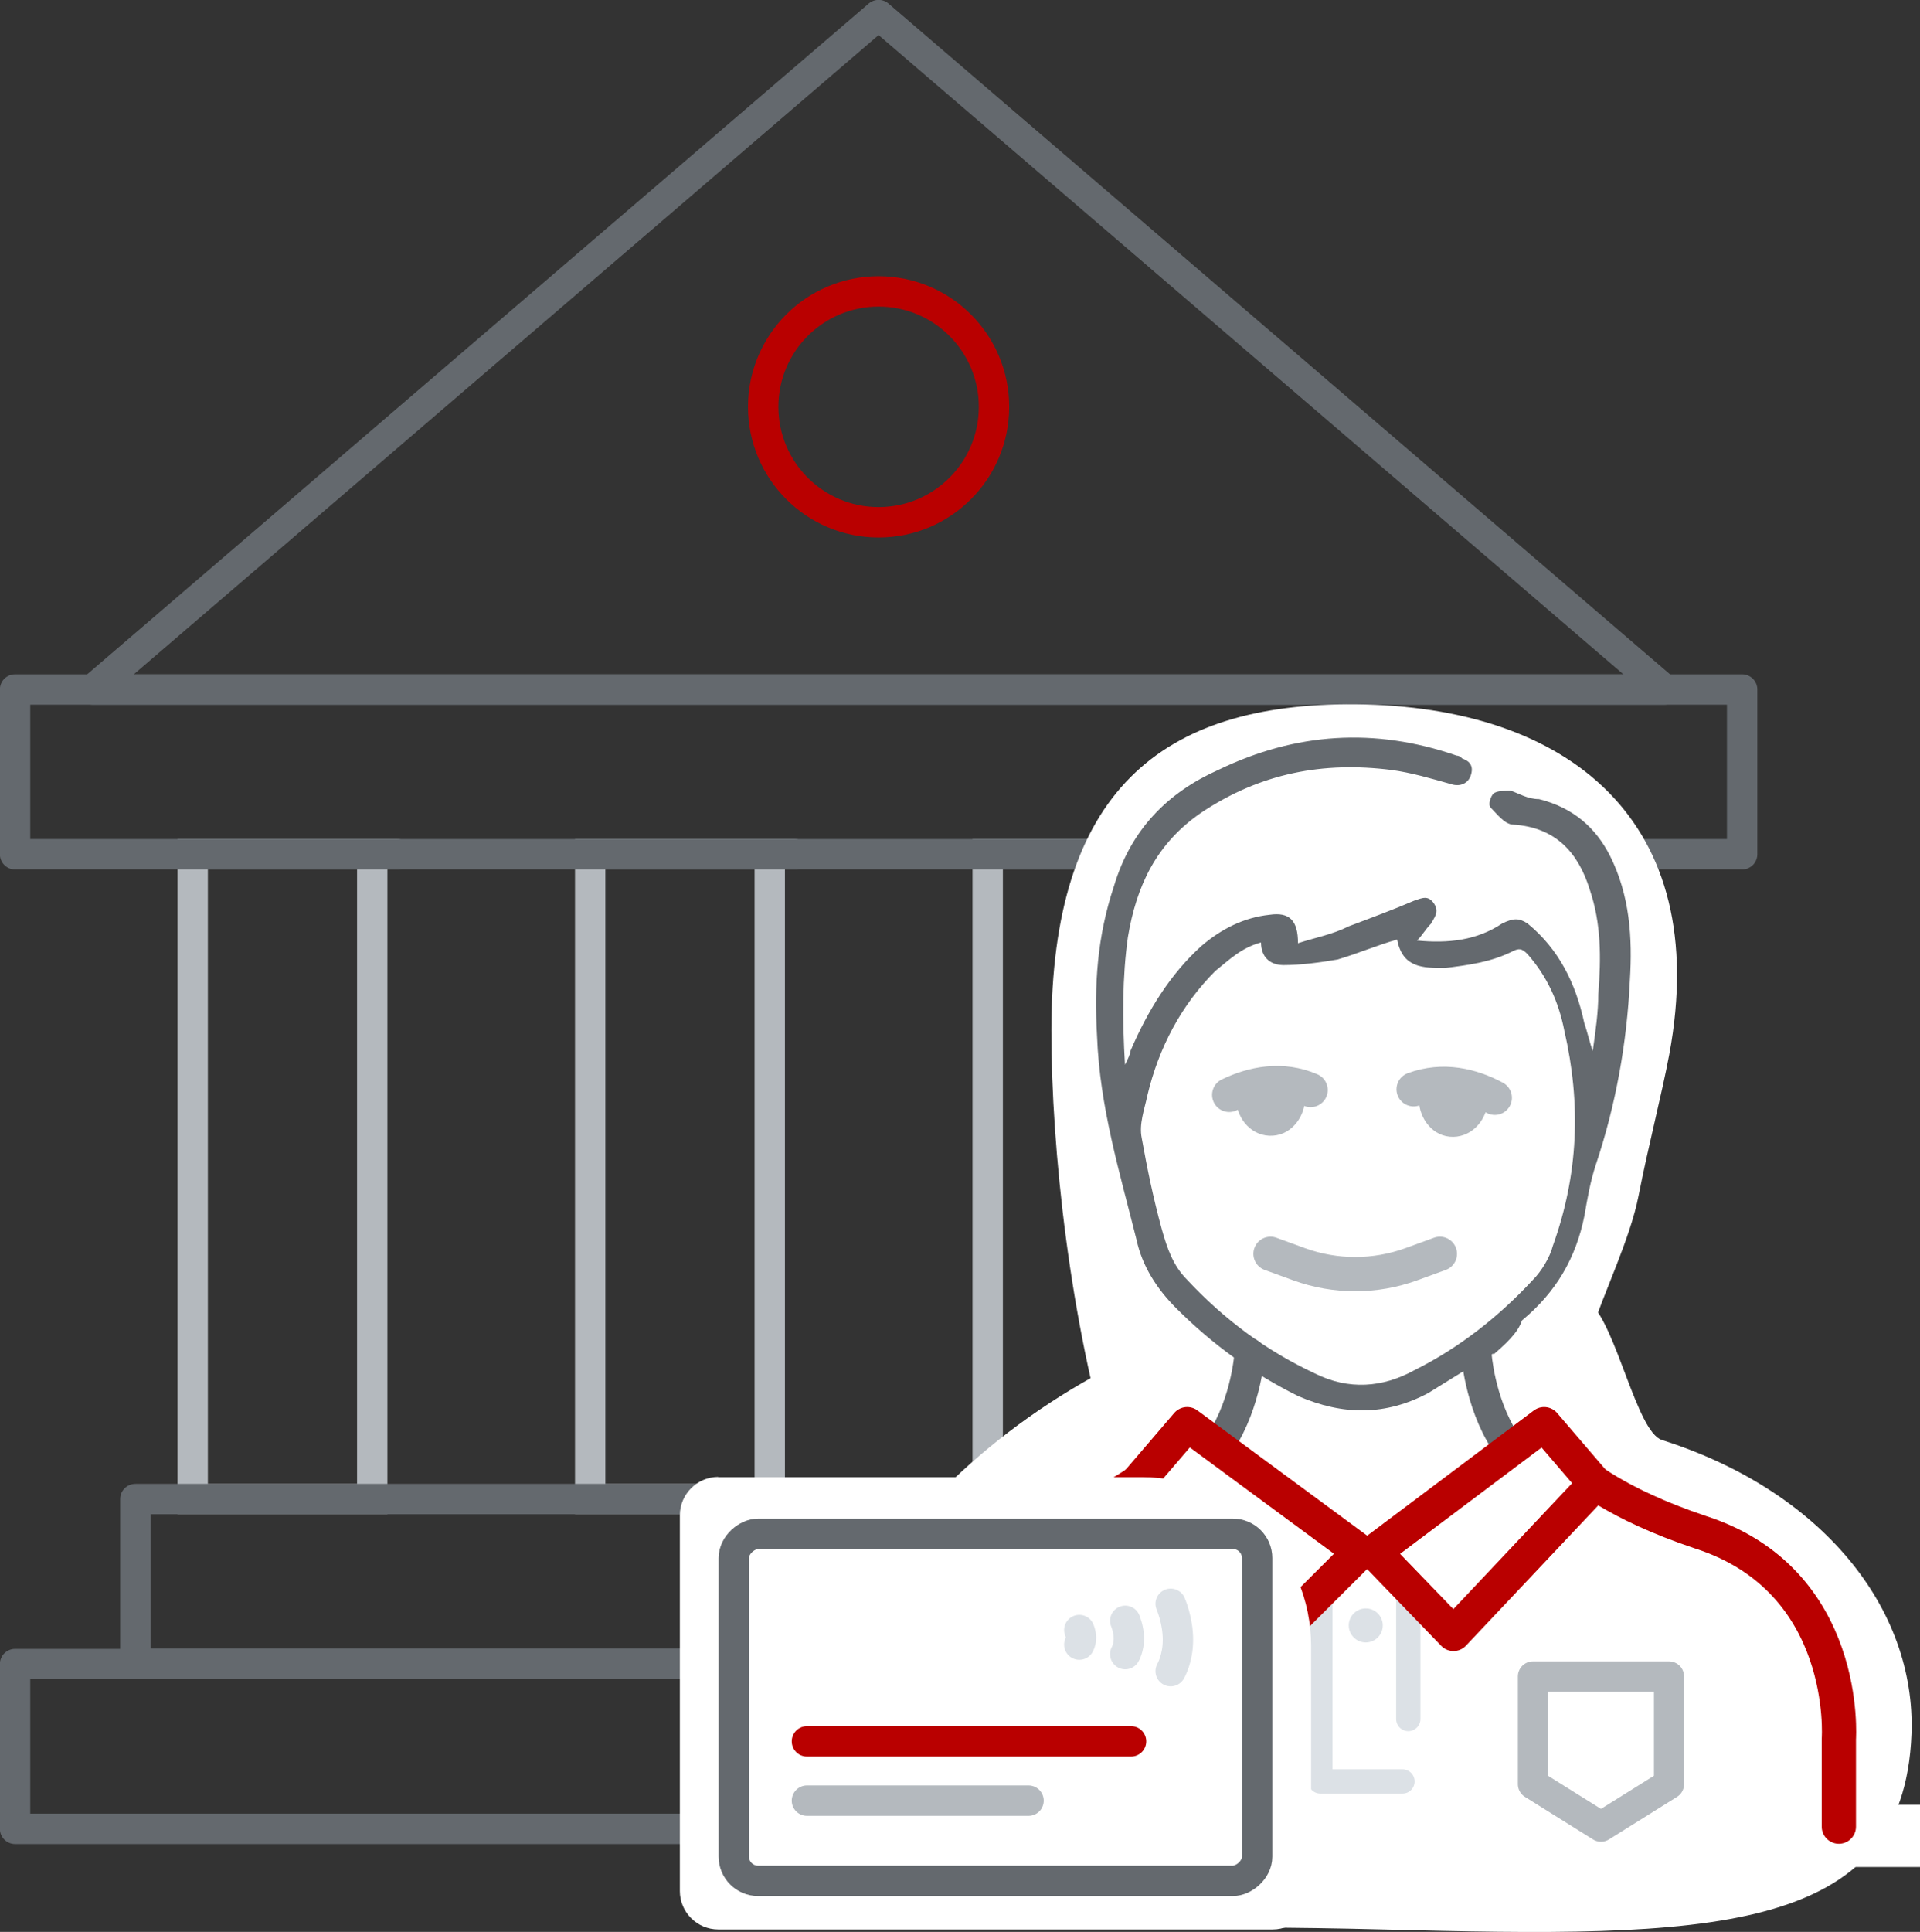 <?xml version="1.0" encoding="UTF-8"?>
<svg id="Layer_2" data-name="Layer 2" xmlns="http://www.w3.org/2000/svg" viewBox="0 0 79.02 79.49">
  <rect x="0" y="0" width="79.02" height="79.49" fill="#333333" stroke="none"/>
  <g id="eYli9SUphjy1" shape-rendering="geometricPrecision" text-rendering="geometricPrecision">
    <g>
      <g>
        <polyline points="15.32 35.15 15.32 61.68 7.93 61.68 7.93 35.15 16.34 35.15" style="fill: none; stroke: #b4b9be; stroke-linecap: round; stroke-miterlimit: 10; stroke-width: 1.25px;"/>
        <polyline points="48.04 35.15 48.04 61.68 40.65 61.68 40.65 35.15 49.06 35.15" style="fill: none; stroke: #b4b9be; stroke-linecap: round; stroke-miterlimit: 10; stroke-width: 1.25px;"/>
        <polyline points="64.4 35.15 64.4 61.68 57.01 61.68 57.01 35.15 63.41 35.15" style="fill: none; stroke: #b4b9be; stroke-linecap: round; stroke-miterlimit: 10; stroke-width: 1.25px;"/>
        <polyline points="31.68 35.15 31.68 61.68 24.29 61.68 24.29 35.15 32.7 35.15" style="fill: none; stroke: #b4b9be; stroke-linecap: round; stroke-miterlimit: 10; stroke-width: 1.25px;"/>
        <polyline points="71.7 28.37 71.7 35.15 .62 35.15 .62 28.37 71.7 28.37" style="fill: none; stroke: #64696e; stroke-linecap: round; stroke-linejoin: round; stroke-width: 1.25px;"/>
        <rect x="5.57" y="61.68" width="61.19" height="6.78" style="fill: none; stroke: #64696e; stroke-linejoin: round; stroke-width: 1.25px;"/>
        <polyline points="71.7 68.47 71.7 75.25 .62 75.25 .62 68.47 71.7 68.47" style="fill: none; stroke: #64696e; stroke-linecap: round; stroke-linejoin: round; stroke-width: 1.25px;"/>
        <polygon points="36.16 .62 3.82 28.37 68.5 28.37 36.16 .62" style="fill: none; stroke: #64696e; stroke-linecap: round; stroke-linejoin: round; stroke-width: 1.25px;"/>
        <circle cx="36.16" cy="16.74" r="4.75" style="fill: none; stroke: #b90000; stroke-linecap: round; stroke-linejoin: round; stroke-width: 1.25px;"/>
      </g>
      <rect x="48.45" y="74.26" width="30.58" height="2.56" style="fill: #fff;"/>
      <g>
        <path d="M78.67,71.34c-.31,8.38-8.47,8.39-21.76,8.05-15.15-.39-22.54,1.02-23.1-8.34-.36-5.98,8.72-16.2,21.35-17.74,3.29-.4,7.66-2.12,10.26.26,1.13,1.03,1.94,5.35,2.98,5.68,6.58,2.09,10.46,6.92,10.27,12.1Z" style="fill: #fff;"/>
        <path d="M68.7,43.39c-.31,1.65-.87,3.8-1.26,5.8-.35,1.79-1.4,3.91-2.01,5.76-2.7,8.2-5.66,15.78-11.08,15.78-8.02,0-11.08-18.53-11.08-28.33s4.49-13.49,12.51-13.42c8.79.07,14.71,4.79,12.92,14.41Z" style="fill: #fff;"/>
        <g>
          <polyline points="54.34 64.55 54.34 73.3 57.72 73.3" style="fill: #fff; stroke: #dce1e6; stroke-linecap: round; stroke-linejoin: round;"/>
          <line x1="57.96" y1="70.73" x2="57.96" y2="64.9" style="fill: none; stroke: #dce1e6; stroke-linecap: round; stroke-miterlimit: 10;"/>
          <path d="M61.46,55.69c-.82.47-1.75,1.05-2.68,1.63-1.75.93-3.5.93-5.36.12-1.87-.93-3.5-2.1-5.01-3.61-.82-.82-1.4-1.75-1.63-2.8-.7-2.8-1.52-5.48-1.63-8.4-.12-2.1,0-4.08.7-6.18.7-2.33,2.22-3.85,4.31-4.78,3.15-1.52,6.41-1.75,9.79-.58q.12,0,.23.12c.35.12.47.35.35.7-.12.35-.47.47-.82.35-.82-.23-1.63-.47-2.45-.58-2.8-.35-5.36.12-7.81,1.75-1.87,1.28-2.68,3.03-3.03,5.13-.23,1.63-.23,3.38-.12,5.25.12-.23.23-.47.23-.58.7-1.63,1.63-3.15,2.92-4.31.82-.7,1.75-1.17,2.8-1.28.82-.12,1.17.23,1.17,1.17.7-.23,1.4-.35,2.1-.7.93-.35,1.87-.7,2.68-1.05.35-.12.58-.23.82.12.23.35,0,.58-.12.82-.23.23-.35.47-.58.7,1.28.12,2.45,0,3.5-.7.47-.23.7-.23,1.05,0,1.28,1.05,1.98,2.45,2.33,4.08.12.35.23.82.35,1.17.12-.82.23-1.63.23-2.33.12-1.52.12-2.92-.35-4.31-.47-1.52-1.4-2.57-3.15-2.68-.35,0-.7-.47-.93-.7-.12-.12,0-.47.12-.58s.47-.12.7-.12c.35.12.7.35,1.17.35,1.4.35,2.33,1.17,2.92,2.33.82,1.63.93,3.38.82,5.13-.12,2.57-.58,5.13-1.4,7.58-.23.7-.35,1.4-.47,2.1-.35,1.75-1.17,3.15-2.57,4.31-.12.35-.35.7-1.17,1.4M51.89,38.78c-.82.23-1.28.7-1.87,1.17-1.4,1.4-2.33,3.15-2.8,5.13-.12.58-.35,1.17-.23,1.75.23,1.28.47,2.45.82,3.73.23.82.47,1.52,1.05,2.1,1.52,1.63,3.26,2.92,5.25,3.85,1.4.7,2.8.58,4.08-.12,1.87-.93,3.5-2.22,4.9-3.73.35-.35.7-.93.82-1.4,1.05-2.92,1.17-5.83.47-8.86-.23-1.17-.7-2.22-1.52-3.15-.23-.23-.35-.23-.58-.12-.93.47-1.87.58-2.8.7-.93,0-1.75,0-1.98-1.17-.82.23-1.63.58-2.45.82-.7.12-1.52.23-2.22.23-.58,0-.93-.35-.93-.93Z" style="fill: #64696e;"/>
          <g>
            <path d="M61.52,45.17c-.95-.51-2.13-.8-3.34-.35" style="fill: none; stroke: #b4b9be; stroke-linecap: round; stroke-linejoin: round; stroke-width: 1.41px;"/>
            <path d="M58.4,45.15c-.05.71.44,1.54,1.26,1.62s1.49-.59,1.57-1.41" style="fill: #b4b9be;"/>
          </g>
          <polygon points="65.89 75.16 63.09 73.41 63.09 68.98 68.69 68.98 68.69 73.41 65.89 75.16" style="fill: #fff; stroke: #b4b9be; stroke-linecap: round; stroke-linejoin: round; stroke-width: 1.24px;"/>
          <path d="M51.43,55.69s-.12,1.98-1.17,3.61" style="fill: none; stroke: #64696e; stroke-linecap: round; stroke-linejoin: round; stroke-width: 1.25px;"/>
          <path d="M60.76,55.69s.12,1.98,1.17,3.61" style="fill: none; stroke: #64696e; stroke-linecap: round; stroke-linejoin: round; stroke-width: 1.25px;"/>
          <path d="M47.35,60.59s-1.4,1.28-4.9,2.45c-6.18,1.98-5.71,8.51-5.71,8.51v3.61" style="fill: none; stroke: #b90000; stroke-linecap: round; stroke-linejoin: round; stroke-width: 1.41px;"/>
          <path d="M65.07,60.59s1.4,1.28,4.9,2.45c6.18,1.98,5.71,8.51,5.71,8.51v3.61" style="fill: none; stroke: #b90000; stroke-linecap: round; stroke-linejoin: round; stroke-width: 1.41px;"/>
          <polygon points="55.98 63.85 48.86 58.6 46.76 61.05 52.59 67.23 55.98 63.85" style="fill: #fff; stroke: #b90000; stroke-linecap: round; stroke-linejoin: round; stroke-width: 1.41px;"/>
          <polygon points="56.56 63.85 63.55 58.6 65.65 61.05 59.82 67.23 56.56 63.85" style="fill: #fff; stroke: #b90000; stroke-linecap: round; stroke-linejoin: round; stroke-width: 1.41px;"/>
          <circle cx="56.21" cy="66.88" r=".7" style="fill: #dce1e6;"/>
          <path d="M52.29,51.59l1.18.43c1.49.54,3.12.54,4.61,0l1.18-.43" style="fill: none; stroke: #b4b9be; stroke-linecap: round; stroke-linejoin: round; stroke-width: 1.41px;"/>
          <g>
            <path d="M50.59,45.05c.97-.47,2.17-.71,3.35-.2" style="fill: none; stroke: #b4b9be; stroke-linecap: round; stroke-linejoin: round; stroke-width: 1.41px;"/>
            <path d="M53.71,45.16c.02.71-.5,1.52-1.33,1.57s-1.46-.65-1.51-1.47" style="fill: #b4b9be;"/>
          </g>
        </g>
      </g>
      <g>
        <path d="M29.56,60.78h17.45c3.84,0,6.95,3.11,6.95,6.95v10.08c0,.87-.71,1.58-1.58,1.58h-22.82c-.87,0-1.58-.71-1.58-1.58v-15.46c0-.87.71-1.58,1.58-1.58Z" style="fill: #fff;"/>
        <g>
          <rect x="33.83" y="59.48" width="14.28" height="21.54" rx="1" ry="1" transform="translate(-29.28 111.22) rotate(-90)" style="fill: #fff; stroke: #64696e; stroke-miterlimit: 10; stroke-width: 1.25px;"/>
          <line x1="33.21" y1="74.09" x2="42.33" y2="74.09" style="fill: none; stroke: #b4b9be; stroke-linecap: round; stroke-miterlimit: 10; stroke-width: 1.25px;"/>
          <line x1="33.21" y1="71.65" x2="46.55" y2="71.65" style="fill: none; stroke: #b90000; stroke-linecap: round; stroke-linejoin: round; stroke-width: 1.25px;"/>
          <path d="M44.42,67.07s.07.15.07.32-.07.28-.07.28" style="fill: none; stroke: #dce1e6; stroke-linecap: round; stroke-miterlimit: 10; stroke-width: 1.25px;"/>
          <path d="M46.31,66.69s.15.34.15.73-.15.64-.15.64" style="fill: none; stroke: #dce1e6; stroke-linecap: round; stroke-miterlimit: 10; stroke-width: 1.25px;"/>
          <path d="M48.18,65.99s.3.68.3,1.48c0,.79-.3,1.29-.3,1.29" style="fill: none; stroke: #dce1e6; stroke-linecap: round; stroke-miterlimit: 10; stroke-width: 1.25px;"/>
        </g>
      </g>
    </g>
  </g>
</svg>